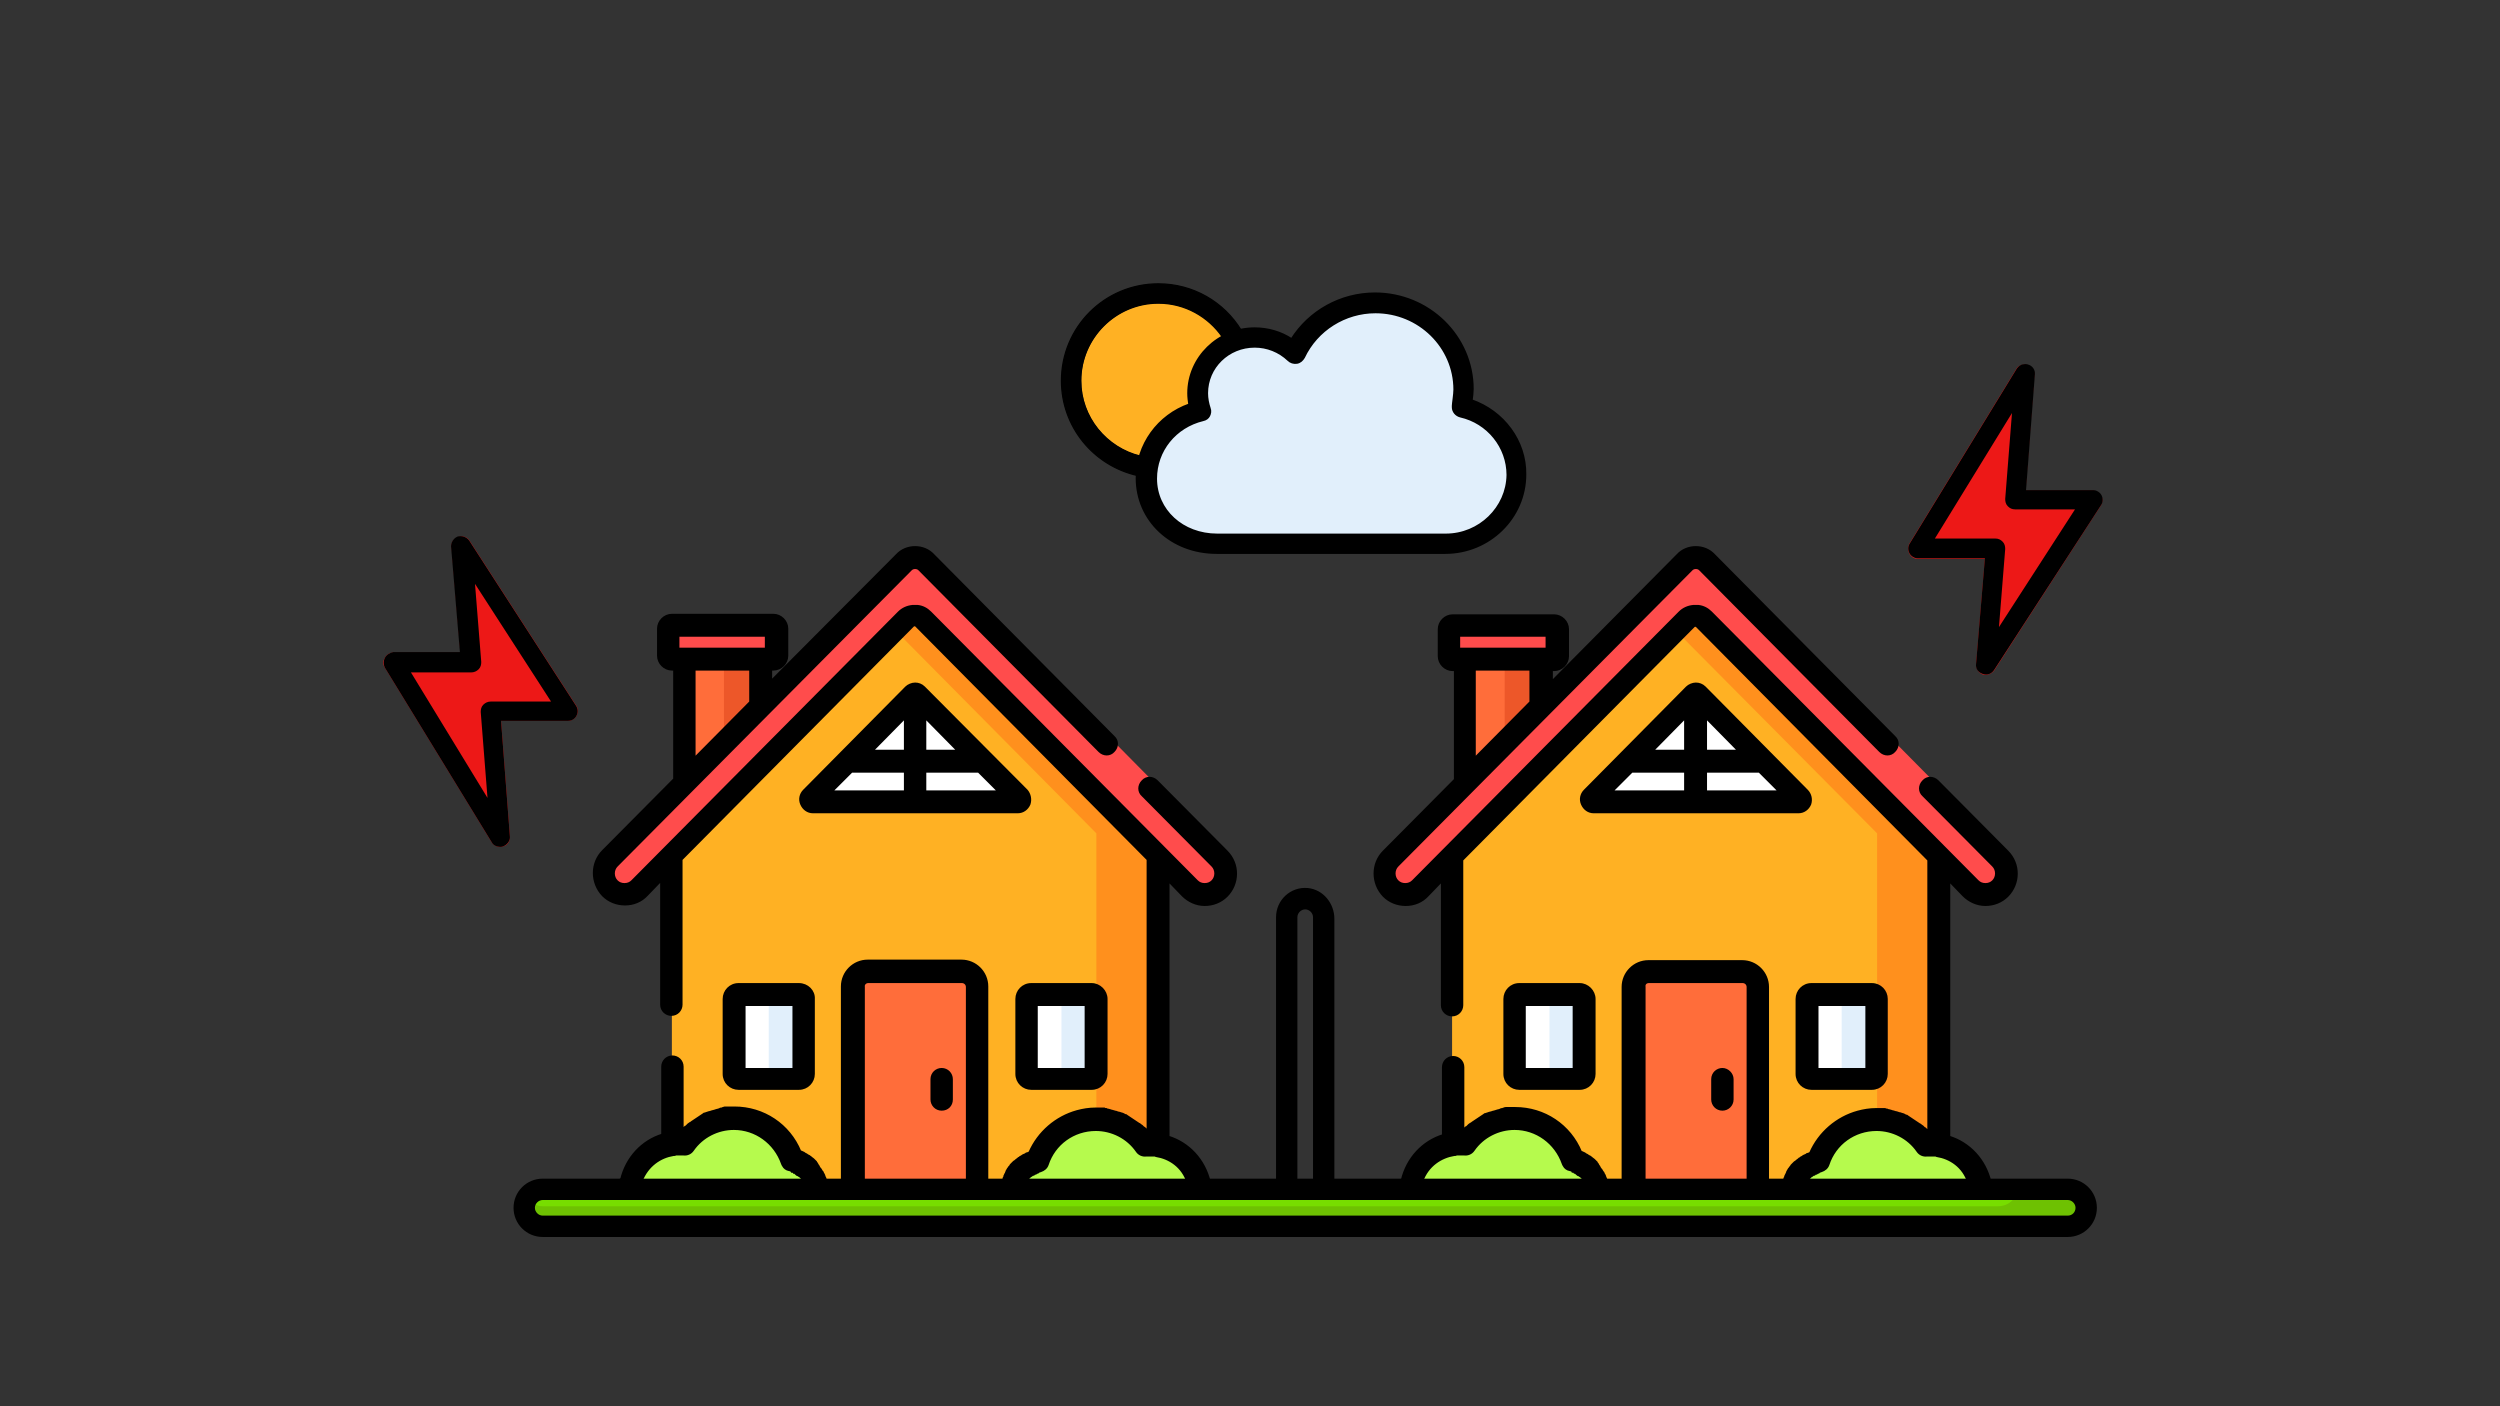 <?xml version="1.0" encoding="utf-8"?>
<!-- Generator: Adobe Illustrator 22.1.0, SVG Export Plug-In . SVG Version: 6.00 Build 0)  -->
<svg version="1.1" id="レイヤー_1" xmlns="http://www.w3.org/2000/svg" xmlns:xlink="http://www.w3.org/1999/xlink" x="0px"
	 y="0px" viewBox="0 0 480 270" style="enable-background:new 0 0 480 270;" xml:space="preserve">
<rect x="0" y="0" width="480" height="270" fill="#333333" stroke="none"/>
<style type="text/css">
	.st0{fill:#FF6D3A;}
	.st1{fill:#ED5729;}
	.st2{fill:#FF4C4C;}
	.st3{fill:#FFB123;}
	.st4{fill:#FF901D;}
	.st5{fill:#FFFFFF;}
	.st6{fill:#B6FA4D;}
	.st7{fill:#E1EFFB;}
	.st8{display:none;}
	.st9{fill:#ED1817;}
	.st10{fill:#77DD00;}
	.st11{fill:#6EC102;}
	.st12{stroke:#000000;stroke-width:0.5;stroke-miterlimit:10;}
	.st13{stroke:#000000;stroke-width:0.25;stroke-miterlimit:10;}
</style>
<g>
	<g>
		<rect x="131.3" y="121.4" class="st0" width="14.7" height="30.4"/>
		<rect x="139" y="121.4" class="st1" width="7" height="30.4"/>
		<path class="st2" d="M148.4,124.6h-19.5c-0.4,0-0.6-0.3-0.6-0.6v-5.2c0-0.4,0.3-0.6,0.6-0.6h19.5c0.4,0,0.6,0.3,0.6,0.6v5.2
			C149.1,124.3,148.8,124.6,148.4,124.6z"/>
		<polygon class="st3" points="175.7,112.9 129,160 129,228.8 222.4,228.8 222.4,160 		"/>
		<polygon class="st4" points="175.7,112.9 169.8,118.9 210.5,160 210.5,228.8 222.4,228.8 222.4,160 		"/>
		<path class="st2" d="M173.5,106l-56.5,56.9c-1.6,1.6-1.6,4.1,0,5.7l0,0c1.6,1.6,4.2,1.6,5.7,0l51.2-51.6c0.9-0.9,2.4-0.9,3.3,0
			l51.2,51.6c1.6,1.6,4.1,1.6,5.7,0l0,0c1.6-1.6,1.6-4.1,0-5.7L177.9,106C176.7,104.7,174.7,104.7,173.5,106z"/>
		<path class="st0" d="M184.7,184.6h-18c-1.6,0-2.9,1.3-2.9,2.9v41.3h23.8v-41.3C187.6,185.9,186.3,184.6,184.7,184.6z"/>
		<g>
			<path class="st5" d="M155.7,151.2l19.6-19.8c0.2-0.2,0.5-0.2,0.7,0l19.6,19.8c0.3,0.3,0.1,0.8-0.3,0.8h-39.3
				C155.7,152,155.4,151.5,155.7,151.2z"/>
			<path class="st5" d="M209.6,205.3H198c-0.5,0-0.9-0.4-0.9-0.9v-14.4c0-0.5,0.4-0.9,0.9-0.9h11.6c0.5,0,0.9,0.4,0.9,0.9v14.4
				C210.5,204.9,210.1,205.3,209.6,205.3z"/>
			<path class="st5" d="M153.4,205.3h-11.6c-0.5,0-0.9-0.4-0.9-0.9v-14.4c0-0.5,0.4-0.9,0.9-0.9h11.6c0.5,0,0.9,0.4,0.9,0.9v14.4
				C154.3,204.9,153.9,205.3,153.4,205.3z"/>
		</g>
		<g>
			<path class="st6" d="M230.6,228.8c0.4-7-4.5-11.1-9.6-11.1c-0.4,0-0.7,0-1.1,0.1c-2.1-3-5.6-4.9-9.5-4.9c-5.2,0-9.5,3.3-11.1,8
				c-2.8,0.8-5.5,3-5.2,7.9L230.6,228.8L230.6,228.8z"/>
			<path class="st6" d="M120.8,228.8c-0.4-7,4.5-11.1,9.6-11.1c0.4,0,0.7,0,1.1,0.1c2.1-3,5.6-4.9,9.5-4.9c5.2,0,9.5,3.3,11.1,8
				c2.8,0.8,5.5,3,5.2,7.9L120.8,228.8L120.8,228.8z"/>
		</g>
		<g>
			<path class="st7" d="M153.4,189h-5.8v16.2h5.8c0.5,0,0.9-0.4,0.9-0.9v-14.4C154.3,189.4,153.9,189,153.4,189z"/>
			<path class="st7" d="M209.6,189h-5.8v16.2h5.8c0.5,0,0.9-0.4,0.9-0.9v-14.4C210.5,189.4,210.1,189,209.6,189z"/>
		</g>
		<path class="st8" d="M232.5,224.9h-0.3c-1-4.2-4-7.4-7.9-8.6v-49.2l2.8,2.9c1.1,1.1,2.6,1.8,4.2,1.8c0,0,0,0,0,0
			c1.6,0,3.1-0.6,4.2-1.7c2.3-2.3,2.4-6.1,0-8.5L222.3,148c-0.8-0.8-2-0.8-2.7,0c-0.8,0.8-0.8,2,0,2.7l13.4,13.5
			c0.8,0.8,0.8,2.2,0,3c-0.4,0.4-0.9,0.6-1.5,0.6c0,0,0,0,0,0c-0.6,0-1.1-0.2-1.5-0.6l-10.5-10.6l-40.7-41c-0.7-0.7-1.5-1.1-2.4-1.2
			c-0.2,0-0.4,0-0.6,0c-0.1,0-0.3,0-0.4,0c-1,0.1-1.9,0.5-2.6,1.2l-41,41.3l-10.2,10.3c-0.4,0.4-0.9,0.6-1.5,0.6c0,0,0,0,0,0
			c-0.6,0-1.1-0.2-1.5-0.6c-0.8-0.8-0.8-2.2,0-3l56.5-56.9c0.2-0.2,0.5-0.3,0.8-0.3s0.6,0.1,0.8,0.3l34.6,34.9c0.8,0.8,2,0.8,2.7,0
			c0.8-0.8,0.8-2,0-2.7l-34.6-34.9c-0.9-1-2.2-1.5-3.5-1.5c-1.3,0-2.6,0.5-3.5,1.5L148,129v-2.4h0.5c1.4,0,2.6-1.2,2.6-2.6v-5.2
			c0-1.4-1.2-2.6-2.6-2.6h-19.5c-1.4,0-2.6,1.2-2.6,2.6v5.2c0,1.4,1.2,2.6,2.6,2.6h0.5v21.1l-13.7,13.8c-2.3,2.3-2.3,6.1,0,8.5
			c1.1,1.1,2.6,1.7,4.2,1.7c0,0,0,0,0,0c1.6,0,3.1-0.6,4.2-1.8l2.8-2.9v24c0,1.1,0.9,1.9,1.9,1.9c1.1,0,1.9-0.9,1.9-1.9v-27.9
			l44.5-44.9c0.1-0.1,0.2-0.1,0.3-0.1c0.1,0,0.2,0,0.3,0.1l34.5,34.7l10,10.1v52.3c0,0-0.1-0.1-0.1-0.1c-0.1-0.1-0.2-0.2-0.2-0.2
			c-0.1-0.1-0.2-0.2-0.3-0.3c-0.1-0.1-0.2-0.2-0.3-0.2c-0.1-0.1-0.2-0.2-0.3-0.3c-0.1-0.1-0.2-0.1-0.3-0.2c-0.1-0.1-0.2-0.2-0.3-0.2
			c-0.1-0.1-0.2-0.1-0.3-0.2c-0.1-0.1-0.2-0.1-0.3-0.2c-0.1-0.1-0.2-0.1-0.3-0.2c-0.1-0.1-0.2-0.1-0.3-0.2c-0.1-0.1-0.2-0.1-0.3-0.2
			c-0.1-0.1-0.2-0.1-0.3-0.2c-0.1-0.1-0.2-0.1-0.3-0.2c-0.1-0.1-0.2-0.1-0.3-0.2c-0.1,0-0.2-0.1-0.3-0.1c-0.1-0.1-0.2-0.1-0.4-0.2
			c-0.1,0-0.2-0.1-0.3-0.1c-0.1,0-0.2-0.1-0.4-0.1c-0.1,0-0.2-0.1-0.3-0.1c-0.1,0-0.2-0.1-0.4-0.1c-0.1,0-0.2-0.1-0.3-0.1
			c-0.1,0-0.3-0.1-0.4-0.1c-0.1,0-0.2-0.1-0.3-0.1c-0.1,0-0.3-0.1-0.4-0.1c-0.1,0-0.2,0-0.3-0.1c-0.1,0-0.3,0-0.4-0.1
			c-0.1,0-0.2,0-0.3,0c-0.2,0-0.3,0-0.5,0c-0.1,0-0.2,0-0.2,0c-0.2,0-0.5,0-0.7,0c-1.2,0-2.4,0.2-3.5,0.5c-4,1.1-7.4,4-9.1,7.9
			c-0.2,0.1-0.4,0.2-0.5,0.2c-0.1,0-0.1,0-0.2,0.1c-0.1,0.1-0.2,0.1-0.4,0.2c-0.1,0-0.1,0.1-0.2,0.1c-0.1,0.1-0.2,0.1-0.3,0.2
			c-0.1,0-0.1,0.1-0.2,0.1c-0.1,0.1-0.2,0.2-0.3,0.2c0,0-0.1,0.1-0.1,0.1c-0.1,0.1-0.3,0.2-0.4,0.3c0,0,0,0,0,0
			c-0.1,0.1-0.2,0.2-0.4,0.3c0,0-0.1,0.1-0.1,0.1c-0.1,0.1-0.2,0.2-0.3,0.3c0,0-0.1,0.1-0.1,0.1c-0.1,0.1-0.2,0.2-0.2,0.3
			c0,0-0.1,0.1-0.1,0.1c-0.1,0.1-0.2,0.2-0.2,0.3c0,0,0,0.1-0.1,0.1c-0.1,0.2-0.2,0.3-0.3,0.5c0,0,0,0.1,0,0.1
			c-0.1,0.1-0.1,0.3-0.2,0.4c0,0.1-0.1,0.1-0.1,0.2c-0.1,0.1-0.1,0.2-0.1,0.3c0,0.1,0,0.1-0.1,0.2c0,0.1-0.1,0.2-0.1,0.4
			c0,0.1,0,0.1-0.1,0.2c0,0,0,0.1,0,0.1h-3.1v-37.4c0-2.7-2.2-4.9-4.9-4.9h-18c-2.7,0-4.9,2.2-4.9,4.9v37.4h-3.1c0,0,0-0.1,0-0.1
			c0-0.1,0-0.1-0.1-0.2c0-0.1-0.1-0.2-0.1-0.3c0-0.1-0.1-0.1-0.1-0.2c0-0.1-0.1-0.2-0.1-0.3c0-0.1-0.1-0.1-0.1-0.2
			c-0.1-0.1-0.1-0.2-0.2-0.4c0,0,0-0.1-0.1-0.1c-0.1-0.2-0.2-0.3-0.3-0.5c0,0-0.1-0.1-0.1-0.1c-0.1-0.1-0.1-0.2-0.2-0.3
			c0-0.1-0.1-0.1-0.1-0.2c-0.1-0.1-0.1-0.2-0.2-0.3c0-0.1-0.1-0.1-0.1-0.2c-0.1-0.1-0.2-0.2-0.2-0.3c0,0-0.1-0.1-0.1-0.1
			c-0.1-0.1-0.2-0.2-0.3-0.3c0,0,0,0-0.1-0.1c-0.1-0.1-0.3-0.2-0.4-0.3c0,0-0.1-0.1-0.1-0.1c-0.1-0.1-0.2-0.1-0.3-0.2
			c-0.1,0-0.1-0.1-0.2-0.1c-0.1-0.1-0.2-0.1-0.3-0.2c-0.1,0-0.1-0.1-0.2-0.1c-0.1-0.1-0.2-0.1-0.3-0.2c-0.1,0-0.1-0.1-0.2-0.1
			c-0.2-0.1-0.4-0.2-0.5-0.2c-2.1-5.1-7-8.4-12.6-8.4c-0.2,0-0.5,0-0.7,0c-0.1,0-0.2,0-0.2,0c-0.2,0-0.3,0-0.5,0c-0.1,0-0.2,0-0.3,0
			c-0.1,0-0.3,0-0.4,0.1c-0.1,0-0.2,0-0.3,0.1c-0.1,0-0.3,0-0.4,0.1c-0.1,0-0.2,0.1-0.3,0.1c-0.1,0-0.3,0.1-0.4,0.1
			c-0.1,0-0.2,0.1-0.3,0.1c-0.1,0-0.2,0.1-0.4,0.1c-0.1,0-0.2,0.1-0.3,0.1c-0.1,0-0.2,0.1-0.4,0.1c-0.1,0-0.2,0.1-0.3,0.1
			c-0.1,0-0.2,0.1-0.3,0.1c-0.1,0-0.2,0.1-0.3,0.1c-0.1,0.1-0.2,0.1-0.3,0.2c-0.1,0.1-0.2,0.1-0.3,0.2c-0.1,0.1-0.2,0.1-0.3,0.2
			c-0.1,0.1-0.2,0.1-0.3,0.2c-0.1,0.1-0.2,0.1-0.3,0.2c-0.1,0.1-0.2,0.1-0.3,0.2c-0.1,0.1-0.2,0.1-0.3,0.2c-0.1,0.1-0.2,0.1-0.3,0.2
			c-0.1,0.1-0.2,0.2-0.3,0.2c-0.1,0.1-0.2,0.1-0.3,0.2c-0.1,0.1-0.2,0.2-0.3,0.3c-0.1,0.1-0.2,0.2-0.3,0.2c-0.1,0.1-0.2,0.2-0.3,0.3
			c-0.1,0.1-0.2,0.2-0.2,0.3c0,0-0.1,0.1-0.1,0.1v-12.3c0-1.1-0.9-1.9-1.9-1.9c-1.1,0-1.9,0.9-1.9,1.9v13.1
			c-3.9,1.2-6.9,4.4-7.9,8.6h-0.3 M144.1,132.9l-9.4,9.5l-1.4,1.4v-17.2h10.8V132.9z M130.2,120.1h16.9v2.6H146h-14.7h-1.1V120.1z
			 M196.8,224.9c0.1-0.1,0.1-0.2,0.2-0.3c0,0,0-0.1,0.1-0.1c0.1-0.1,0.1-0.2,0.2-0.2c0,0,0.1-0.1,0.1-0.1c0.1-0.1,0.1-0.1,0.2-0.2
			c0,0,0.1-0.1,0.1-0.1c0.1-0.1,0.2-0.2,0.3-0.2c0,0,0,0,0,0c0.1-0.1,0.2-0.2,0.4-0.2c0,0,0.1,0,0.1-0.1c0.1-0.1,0.2-0.1,0.3-0.1
			c0,0,0.1,0,0.1-0.1c0.1,0,0.2-0.1,0.3-0.1c0,0,0.1,0,0.1-0.1c0.1-0.1,0.3-0.1,0.5-0.2c0.6-0.2,1.1-0.6,1.3-1.2
			c1.3-4,5-6.7,9.3-6.7c3.1,0,6.1,1.5,7.9,4.1c0.4,0.6,1.1,0.9,1.8,0.8c0.2,0,0.3,0,0.5,0c0,0,0.1,0,0.1,0c0.1,0,0.2,0,0.3,0
			c0.1,0,0.2,0,0.3,0c0.1,0,0.1,0,0.2,0c0.2,0,0.3,0,0.5,0.1c0,0,0,0,0,0c2.5,0.4,5.1,2,6.1,5.2L196.8,224.9
			C196.8,224.9,196.8,224.9,196.8,224.9z M165.7,187.5c0-0.5,0.4-1,1-1h18c0.5,0,1,0.4,1,1v37.4h-19.9L165.7,187.5L165.7,187.5z
			 M129.3,219.8C129.3,219.8,129.3,219.8,129.3,219.8c0.2,0,0.3,0,0.5-0.1c0.1,0,0.1,0,0.2,0c0.1,0,0.2,0,0.3,0c0.1,0,0.2,0,0.3,0
			c0,0,0.1,0,0.1,0c0.2,0,0.3,0,0.5,0c0.7,0.1,1.4-0.2,1.8-0.8c1.8-2.6,4.8-4.1,7.9-4.1c4.2,0,7.9,2.7,9.3,6.7
			c0.1,0.2,0.1,0.3,0.2,0.4c0.2,0.4,0.6,0.7,1.1,0.8c0.2,0,0.3,0.1,0.5,0.2c0,0,0.1,0,0.1,0.1c0.1,0,0.2,0.1,0.3,0.1
			c0,0,0.1,0,0.1,0.1c0.1,0,0.2,0.1,0.3,0.2c0,0,0.1,0,0.1,0.1c0.1,0.1,0.2,0.2,0.4,0.2c0,0,0,0,0,0c0.1,0.1,0.2,0.2,0.3,0.2
			c0,0,0.1,0.1,0.1,0.1c0.1,0.1,0.1,0.1,0.2,0.2c0,0,0.1,0.1,0.1,0.1c0.1,0.1,0.1,0.1,0.2,0.2c0,0,0.1,0.1,0.1,0.1
			c0.1,0.1,0.2,0.2,0.2,0.3c0,0,0,0,0,0h-31.4C124.3,221.8,126.8,220.1,129.3,219.8z"/>
		<path class="st8" d="M195.2,189.9v14.4c0,1.6,1.3,2.8,2.8,2.8h11.6c1.6,0,2.8-1.3,2.8-2.8v-14.4c0-1.6-1.3-2.8-2.8-2.8H198
			C196.4,187.1,195.2,188.4,195.2,189.9z M199,191h9.5v12.4H199V191z"/>
		<path class="st8" d="M141.9,187.1c-1.6,0-2.8,1.3-2.8,2.8v14.4c0,1.6,1.3,2.8,2.8,2.8h11.6c1.6,0,2.8-1.3,2.8-2.8v-14.4
			c0-1.6-1.3-2.8-2.8-2.8H141.9z M152.4,203.3h-9.5V191h9.5V203.3z"/>
		<path class="st8" d="M190.1,142.8C190.1,142.8,190.1,142.8,190.1,142.8L177.4,130c-0.5-0.5-1.1-0.7-1.7-0.7
			c-0.6,0-1.3,0.3-1.7,0.7l-12.7,12.8c0,0,0,0,0,0l-7,7c-0.7,0.7-0.9,1.7-0.5,2.6c0.4,0.9,1.2,1.5,2.2,1.5h39.3c1,0,1.8-0.6,2.2-1.5
			c0.4-0.9,0.2-1.9-0.5-2.6L190.1,142.8z M173.8,150h-14.2l3.9-3.9h10.3V150z M173.8,142.2h-6.4l6.4-6.5V142.2z M177.7,135.8
			l6.4,6.5h-6.4V135.8z M177.7,150v-3.9h10.3l3.9,3.9H177.7z"/>
	</g>
	<g>
		<rect x="281.2" y="121.4" class="st0" width="14.7" height="30.4"/>
		<rect x="288.9" y="121.4" class="st1" width="7" height="30.4"/>
		<path class="st2" d="M298.3,124.6h-19.5c-0.4,0-0.6-0.3-0.6-0.6v-5.2c0-0.4,0.3-0.6,0.6-0.6h19.5c0.4,0,0.6,0.3,0.6,0.6v5.2
			C298.9,124.3,298.6,124.6,298.3,124.6z"/>
		<polygon class="st3" points="325.6,112.9 278.8,160 278.8,228.8 372.3,228.8 372.3,160 		"/>
		<polygon class="st4" points="325.6,112.9 319.6,118.9 360.4,160 360.4,228.8 372.3,228.8 372.3,160 		"/>
		<path class="st2" d="M323.4,106l-56.5,56.9c-1.6,1.6-1.6,4.1,0,5.7l0,0c1.6,1.6,4.2,1.6,5.7,0l51.2-51.6c0.9-0.9,2.4-0.9,3.3,0
			l51.2,51.6c1.6,1.6,4.1,1.6,5.7,0l0,0c1.6-1.6,1.6-4.1,0-5.7L327.7,106C326.5,104.7,324.6,104.7,323.4,106z"/>
		<path class="st0" d="M334.5,184.6h-18c-1.6,0-2.9,1.3-2.9,2.9v41.3h23.8v-41.3C337.5,185.9,336.2,184.6,334.5,184.6z"/>
		<g>
			<path class="st5" d="M305.6,151.2l19.6-19.8c0.2-0.2,0.5-0.2,0.7,0l19.6,19.8c0.3,0.3,0.1,0.8-0.3,0.8h-39.3
				C305.5,152,305.3,151.5,305.6,151.2z"/>
			<path class="st5" d="M359.4,205.3h-11.6c-0.5,0-0.9-0.4-0.9-0.9v-14.4c0-0.5,0.4-0.9,0.9-0.9h11.6c0.5,0,0.9,0.4,0.9,0.9v14.4
				C360.3,204.9,359.9,205.3,359.4,205.3z"/>
			<path class="st5" d="M303.3,205.3h-11.6c-0.5,0-0.9-0.4-0.9-0.9v-14.4c0-0.5,0.4-0.9,0.9-0.9h11.6c0.5,0,0.9,0.4,0.9,0.9v14.4
				C304.2,204.9,303.8,205.3,303.3,205.3z"/>
		</g>
		<g>
			<path class="st6" d="M380.5,228.8c0.4-7-4.5-11.1-9.6-11.1c-0.4,0-0.7,0-1.1,0.1c-2.1-3-5.6-4.9-9.5-4.9c-5.2,0-9.5,3.3-11.1,8
				c-2.8,0.8-5.5,3-5.2,7.9L380.5,228.8L380.5,228.8z"/>
			<path class="st6" d="M270.6,228.8c-0.4-7,4.5-11.1,9.6-11.1c0.4,0,0.7,0,1.1,0.1c2.1-3,5.6-4.9,9.5-4.9c5.2,0,9.5,3.3,11.1,8
				c2.8,0.8,5.5,3,5.2,7.9L270.6,228.8L270.6,228.8z"/>
		</g>
		<g>
			<path class="st7" d="M303.3,189h-5.8v16.2h5.8c0.5,0,0.9-0.4,0.9-0.9v-14.4C304.2,189.4,303.8,189,303.3,189z"/>
			<path class="st7" d="M359.4,189h-5.8v16.2h5.8c0.5,0,0.9-0.4,0.9-0.9v-14.4C360.3,189.4,359.9,189,359.4,189z"/>
		</g>
		<path class="st8" d="M382.4,224.9h-0.3c-1-4.2-4-7.4-7.9-8.6v-49.2l2.8,2.9c1.1,1.1,2.6,1.8,4.2,1.8c0,0,0,0,0,0
			c1.6,0,3.1-0.6,4.2-1.7c2.3-2.3,2.4-6.1,0-8.5L372.2,148c-0.8-0.8-2-0.8-2.7,0c-0.8,0.8-0.8,2,0,2.7l13.4,13.5
			c0.8,0.8,0.8,2.2,0,3c-0.4,0.4-0.9,0.6-1.5,0.6c0,0,0,0,0,0c-0.6,0-1.1-0.2-1.5-0.6l-10.5-10.6l-40.7-41c-0.7-0.7-1.5-1.1-2.4-1.2
			c-0.2,0-0.4,0-0.6,0c-0.1,0-0.3,0-0.4,0c-1,0.1-1.9,0.5-2.6,1.2l-41,41.3l-10.2,10.3c-0.4,0.4-0.9,0.6-1.5,0.6c0,0,0,0,0,0
			c-0.6,0-1.1-0.2-1.5-0.6c-0.8-0.8-0.8-2.2,0-3l56.5-56.9c0.2-0.2,0.5-0.3,0.8-0.3c0.3,0,0.6,0.1,0.8,0.3l34.6,34.9
			c0.8,0.8,2,0.8,2.7,0c0.8-0.8,0.8-2,0-2.7l-34.6-34.9c-0.9-1-2.2-1.5-3.5-1.5s-2.6,0.5-3.5,1.5L297.8,129v-2.4h0.5
			c1.4,0,2.6-1.2,2.6-2.6v-5.2c0-1.4-1.2-2.6-2.6-2.6h-19.5c-1.4,0-2.6,1.2-2.6,2.6v5.2c0,1.4,1.2,2.6,2.6,2.6h0.5v21.1l-13.7,13.8
			c-2.3,2.3-2.3,6.1,0,8.5c1.1,1.1,2.6,1.7,4.2,1.7c0,0,0,0,0,0c1.6,0,3.1-0.6,4.2-1.8l2.8-2.9v24c0,1.1,0.9,1.9,1.9,1.9
			s1.9-0.9,1.9-1.9v-27.9l44.5-44.9c0.1-0.1,0.2-0.1,0.3-0.1c0.1,0,0.2,0,0.3,0.1l34.5,34.7l10,10.1v52.3c0,0-0.1-0.1-0.1-0.1
			c-0.1-0.1-0.2-0.2-0.2-0.2c-0.1-0.1-0.2-0.2-0.3-0.3c-0.1-0.1-0.2-0.2-0.3-0.2c-0.1-0.1-0.2-0.2-0.3-0.3c-0.1-0.1-0.2-0.1-0.3-0.2
			c-0.1-0.1-0.2-0.2-0.3-0.2c-0.1-0.1-0.2-0.1-0.3-0.2c-0.1-0.1-0.2-0.1-0.3-0.2c-0.1-0.1-0.2-0.1-0.3-0.2c-0.1-0.1-0.2-0.1-0.3-0.2
			c-0.1-0.1-0.2-0.1-0.3-0.2c-0.1-0.1-0.2-0.1-0.3-0.2c-0.1-0.1-0.2-0.1-0.3-0.2c-0.1-0.1-0.2-0.1-0.3-0.2c-0.1,0-0.2-0.1-0.3-0.1
			c-0.1-0.1-0.2-0.1-0.4-0.2c-0.1,0-0.2-0.1-0.3-0.1c-0.1,0-0.2-0.1-0.4-0.1c-0.1,0-0.2-0.1-0.3-0.1c-0.1,0-0.2-0.1-0.4-0.1
			c-0.1,0-0.2-0.1-0.3-0.1c-0.1,0-0.3-0.1-0.4-0.1c-0.1,0-0.2-0.1-0.3-0.1c-0.1,0-0.3-0.1-0.4-0.1c-0.1,0-0.2,0-0.3-0.1
			c-0.1,0-0.3,0-0.4-0.1c-0.1,0-0.2,0-0.3,0c-0.2,0-0.3,0-0.5,0c-0.1,0-0.2,0-0.2,0c-0.2,0-0.5,0-0.7,0c-1.2,0-2.4,0.2-3.5,0.5
			c-4,1.1-7.4,4-9.1,7.9c-0.2,0.1-0.4,0.2-0.5,0.2c-0.1,0-0.1,0-0.2,0.1c-0.1,0.1-0.2,0.1-0.4,0.2c-0.1,0-0.1,0.1-0.2,0.1
			c-0.1,0.1-0.2,0.1-0.3,0.2c-0.1,0-0.1,0.1-0.2,0.1c-0.1,0.1-0.2,0.2-0.3,0.2c0,0-0.1,0.1-0.1,0.1c-0.1,0.1-0.3,0.2-0.4,0.3
			c0,0,0,0,0,0c-0.1,0.1-0.2,0.2-0.4,0.3c0,0-0.1,0.1-0.1,0.1c-0.1,0.1-0.2,0.2-0.3,0.3c0,0-0.1,0.1-0.1,0.1
			c-0.1,0.1-0.2,0.2-0.2,0.3c0,0-0.1,0.1-0.1,0.1c-0.1,0.1-0.2,0.2-0.2,0.3c0,0,0,0.1-0.1,0.1c-0.1,0.2-0.2,0.3-0.3,0.5
			c0,0,0,0.1,0,0.1c-0.1,0.1-0.1,0.3-0.2,0.4c0,0.1-0.1,0.1-0.1,0.2c-0.1,0.1-0.1,0.2-0.1,0.3c0,0.1,0,0.1-0.1,0.2
			c0,0.1-0.1,0.2-0.1,0.4c0,0.1,0,0.1-0.1,0.2c0,0,0,0.1,0,0.1h-3.1v-37.4c0-2.7-2.2-4.9-4.9-4.9h-18c-2.7,0-4.9,2.2-4.9,4.9v37.4
			h-3.1c0,0,0-0.1,0-0.1c0-0.1,0-0.1-0.1-0.2c0-0.1-0.1-0.2-0.1-0.3c0-0.1-0.1-0.1-0.1-0.2c0-0.1-0.1-0.2-0.1-0.3
			c0-0.1-0.1-0.1-0.1-0.2c-0.1-0.1-0.1-0.2-0.2-0.4c0,0,0-0.1-0.1-0.1c-0.1-0.2-0.2-0.3-0.3-0.5c0,0-0.1-0.1-0.1-0.1
			c-0.1-0.1-0.1-0.2-0.2-0.3c0-0.1-0.1-0.1-0.1-0.2c-0.1-0.1-0.1-0.2-0.2-0.3c0-0.1-0.1-0.1-0.1-0.2c-0.1-0.1-0.2-0.2-0.2-0.3
			c0,0-0.1-0.1-0.1-0.1c-0.1-0.1-0.2-0.2-0.3-0.3c0,0,0,0-0.1-0.1c-0.1-0.1-0.3-0.2-0.4-0.3c0,0-0.1-0.1-0.1-0.1
			c-0.1-0.1-0.2-0.1-0.3-0.2c-0.1,0-0.1-0.1-0.2-0.1c-0.1-0.1-0.2-0.1-0.3-0.2c-0.1,0-0.1-0.1-0.2-0.1c-0.1-0.1-0.2-0.1-0.3-0.2
			c-0.1,0-0.1-0.1-0.2-0.1c-0.2-0.1-0.4-0.2-0.5-0.2c-2.1-5.1-7-8.4-12.6-8.4c-0.2,0-0.5,0-0.7,0c-0.1,0-0.2,0-0.2,0
			c-0.2,0-0.3,0-0.5,0c-0.1,0-0.2,0-0.3,0c-0.1,0-0.3,0-0.4,0.1c-0.1,0-0.2,0-0.3,0.1c-0.1,0-0.3,0-0.4,0.1c-0.1,0-0.2,0.1-0.3,0.1
			c-0.1,0-0.3,0.1-0.4,0.1c-0.1,0-0.2,0.1-0.3,0.1c-0.1,0-0.2,0.1-0.4,0.1c-0.1,0-0.2,0.1-0.3,0.1c-0.1,0-0.2,0.1-0.4,0.1
			c-0.1,0-0.2,0.1-0.3,0.1c-0.1,0-0.2,0.1-0.3,0.1c-0.1,0-0.2,0.1-0.3,0.1c-0.1,0.1-0.2,0.1-0.3,0.2c-0.1,0.1-0.2,0.1-0.3,0.2
			c-0.1,0.1-0.2,0.1-0.3,0.2c-0.1,0.1-0.2,0.1-0.3,0.2c-0.1,0.1-0.2,0.1-0.3,0.2c-0.1,0.1-0.2,0.1-0.3,0.2c-0.1,0.1-0.2,0.1-0.3,0.2
			c-0.1,0.1-0.2,0.1-0.3,0.2c-0.1,0.1-0.2,0.2-0.3,0.2c-0.1,0.1-0.2,0.1-0.3,0.2c-0.1,0.1-0.2,0.2-0.3,0.3c-0.1,0.1-0.2,0.2-0.3,0.2
			c-0.1,0.1-0.2,0.2-0.3,0.3c-0.1,0.1-0.2,0.2-0.2,0.3c0,0-0.1,0.1-0.1,0.1v-12.3c0-1.1-0.9-1.9-1.9-1.9s-1.9,0.9-1.9,1.9v13.1
			c-3.9,1.2-6.9,4.4-7.9,8.6h-0.3 M293.9,132.9l-9.4,9.5l-1.4,1.4v-17.2h10.8V132.9z M280.1,120.1H297v2.6h-1.1h-14.7h-1.1V120.1z
			 M346.7,224.9c0.1-0.1,0.1-0.2,0.2-0.3c0,0,0-0.1,0.1-0.1c0.1-0.1,0.1-0.2,0.2-0.2c0,0,0.1-0.1,0.1-0.1c0.1-0.1,0.1-0.1,0.2-0.2
			c0,0,0.1-0.1,0.1-0.1c0.1-0.1,0.2-0.2,0.3-0.2c0,0,0,0,0,0c0.1-0.1,0.2-0.2,0.4-0.2c0,0,0.1,0,0.1-0.1c0.1-0.1,0.2-0.1,0.3-0.1
			c0,0,0.1,0,0.1-0.1c0.1,0,0.2-0.1,0.3-0.1c0,0,0.1,0,0.1-0.1c0.1-0.1,0.3-0.1,0.5-0.2c0.6-0.2,1.1-0.6,1.3-1.2
			c1.3-4,5-6.7,9.3-6.7c3.1,0,6.1,1.5,7.9,4.1c0.4,0.6,1.1,0.9,1.8,0.8c0.2,0,0.3,0,0.5,0c0,0,0.1,0,0.1,0c0.1,0,0.2,0,0.3,0
			c0.1,0,0.2,0,0.3,0c0.1,0,0.1,0,0.2,0c0.2,0,0.3,0,0.5,0.1c0,0,0,0,0,0c2.5,0.4,5.1,2,6.1,5.2L346.7,224.9
			C346.7,224.9,346.7,224.9,346.7,224.9z M315.6,187.5c0-0.5,0.4-1,1-1h18c0.5,0,1,0.4,1,1v37.4h-19.9L315.6,187.5L315.6,187.5z
			 M279.2,219.8C279.2,219.8,279.2,219.8,279.2,219.8c0.2,0,0.3,0,0.5-0.1c0.1,0,0.1,0,0.2,0c0.1,0,0.2,0,0.3,0c0.1,0,0.2,0,0.3,0
			c0,0,0.1,0,0.1,0c0.2,0,0.3,0,0.5,0c0.7,0.1,1.4-0.2,1.8-0.8c1.8-2.6,4.8-4.1,7.9-4.1c4.2,0,7.9,2.7,9.3,6.7
			c0.1,0.2,0.1,0.3,0.2,0.4c0.2,0.4,0.6,0.7,1.1,0.8c0.2,0,0.3,0.1,0.5,0.2c0,0,0.1,0,0.1,0.1c0.1,0,0.2,0.1,0.3,0.1
			c0,0,0.1,0,0.1,0.1c0.1,0,0.2,0.1,0.3,0.2c0,0,0.1,0,0.1,0.1c0.1,0.1,0.2,0.2,0.4,0.2c0,0,0,0,0,0c0.1,0.1,0.2,0.2,0.3,0.2
			c0,0,0.1,0.1,0.1,0.1c0.1,0.1,0.1,0.1,0.2,0.2c0,0,0.1,0.1,0.1,0.1c0.1,0.1,0.1,0.1,0.2,0.2c0,0,0.1,0.1,0.1,0.1
			c0.1,0.1,0.2,0.2,0.2,0.3c0,0,0,0,0,0h-31.4C274.1,221.8,276.7,220.1,279.2,219.8z"/>
		<path class="st8" d="M345,189.9v14.4c0,1.6,1.3,2.8,2.8,2.8h11.6c1.6,0,2.8-1.3,2.8-2.8v-14.4c0-1.6-1.3-2.8-2.8-2.8h-11.6
			C346.3,187.1,345,188.4,345,189.9z M348.9,191h9.5v12.4h-9.5V191z"/>
		<path class="st8" d="M291.7,187.1c-1.6,0-2.8,1.3-2.8,2.8v14.4c0,1.6,1.3,2.8,2.8,2.8h11.6c1.6,0,2.8-1.3,2.8-2.8v-14.4
			c0-1.6-1.3-2.8-2.8-2.8H291.7z M302.2,203.3h-9.5V191h9.5V203.3z"/>
		<path class="st8" d="M340,142.8C340,142.8,340,142.8,340,142.8L327.3,130c-0.5-0.5-1.1-0.7-1.7-0.7s-1.3,0.3-1.7,0.7l-12.7,12.8
			c0,0,0,0,0,0l-7,7c-0.7,0.7-0.9,1.7-0.5,2.6c0.4,0.9,1.2,1.5,2.2,1.5h39.3c1,0,1.8-0.6,2.2-1.5c0.4-0.9,0.2-1.9-0.5-2.6L340,142.8
			z M323.6,150h-14.2l3.9-3.9h10.3V150z M323.6,142.2h-6.4l6.4-6.5V142.2z M327.5,135.8l6.4,6.5h-6.4V135.8z M327.5,150v-3.9h10.3
			l3.9,3.9H327.5z"/>
	</g>
	<g>
		<path class="st3" d="M222.5,58.2c-8.2,0-14.9,6.7-14.9,14.9c0,7,4.9,12.9,11.5,14.5c1.4-4.5,4.8-8.2,9.4-9.8
			c-0.1-0.7-0.2-1.5-0.2-2.2c0-4.7,2.6-8.7,6.5-10.9C232.1,60.7,227.6,58.2,222.5,58.2z"/>
		<path class="st7" d="M280.3,79.9c-0.8-0.1-1.4-0.9-1.4-1.7c0-0.1,0-0.2,0-0.3c0.1-0.4,0.3-2.3,0.3-3.1c0-8.2-6.8-14.9-15.2-14.9
			c-5.9,0-11.4,3.4-13.8,8.7c-0.2,0.5-0.7,0.9-1.3,1c-0.6,0.1-1.1-0.1-1.6-0.5c-1.7-1.7-4-2.6-6.4-2.6c-5.1,0-9.2,4-9.2,9
			c0,1,0.2,1.9,0.5,2.9c0.2,0.5,0.1,1-0.1,1.4c-0.2,0.4-0.6,0.7-1.1,0.8c-5.3,1.2-9.1,5.9-9.1,11.3c0,6.2,5.1,10.8,11.8,10.8h43.9
			c6.5,0,11.8-5.2,11.8-11.6C289.4,85.8,285.6,81.1,280.3,79.9z"/>
	</g>
	<path class="st9" d="M110.7,137.4c-0.3,0.6-1,1-1.6,1H96.2l1.7,22.2c0.1,0.9-0.5,1.7-1.3,1.9c-0.2,0.1-0.4,0.1-0.6,0.1
		c-0.6,0-1.2-0.3-1.6-0.9l-20.5-33.5c-0.4-0.6-0.4-1.3,0-1.9c0.3-0.6,1-1,1.6-1h12.9L86.7,105c-0.1-0.9,0.4-1.6,1.3-1.9
		c0.8-0.3,1.7,0,2.2,0.8l20.5,31.7C111,136.1,111,136.8,110.7,137.4z"/>
	<path class="st9" d="M403.4,97l-20.5,31.7c-0.5,0.7-1.4,1-2.2,0.8c-0.8-0.3-1.3-1.1-1.3-1.9l1.7-20.3h-12.9c-0.7,0-1.3-0.4-1.6-1
		c-0.3-0.6-0.3-1.3,0-1.9l20.5-33.5c0.3-0.6,1-0.9,1.6-0.9c0.2,0,0.4,0,0.6,0.1c0.8,0.3,1.4,1.1,1.3,1.9l-1.7,22.2h12.9
		c0.7,0,1.3,0.4,1.6,1C403.8,95.7,403.7,96.4,403.4,97z"/>
	<g>
		<path class="st10" d="M397,228H104.2c-2.1,0-3.7,1.7-3.7,3.7l0,0c0,2.1,1.7,3.7,3.7,3.7H397c2.1,0,3.7-1.7,3.7-3.7l0,0
			C400.7,229.6,399,228,397,228z"/>
		<path class="st11" d="M400,233.9c0,0,0.1-0.1,0.1-0.1c0,0,0.1-0.1,0.1-0.1c0-0.1,0.1-0.1,0.1-0.2s0.1-0.1,0.1-0.2
			c0-0.1,0.1-0.1,0.1-0.2c0-0.1,0-0.1,0.1-0.2c0-0.1,0-0.1,0.1-0.2c0-0.1,0-0.1,0-0.2c0-0.1,0-0.1,0-0.2c0-0.1,0-0.1,0-0.2
			c0-0.1,0-0.1,0-0.2l0,0l0,0c0-0.1,0-0.2,0-0.4c0-0.1,0-0.2,0-0.3v-0.1c0,0,0,0,0-0.1c0,0,0-0.1,0-0.1c0-0.1,0-0.2-0.1-0.3
			c0,0,0-0.1,0-0.1c0-0.1-0.1-0.2-0.1-0.3c0,0,0,0,0-0.1c0-0.1-0.1-0.2-0.2-0.4c0,0,0,0,0,0c0,0,0,0,0,0c-0.6-1.2-1.9-2-3.3-2h-9.5
			l0,0c0,2.2-1.7,3.9-3.9,3.9H104.2c-1.4,0-2.6-0.8-3.3-2c-0.3,0.6-0.5,1.3-0.4,2.1c0.2,2,1.9,3.4,3.8,3.4h283.2h9.5
			c0.1,0,0.2,0,0.4,0c0,0,0.1,0,0.1,0c0.1,0,0.2,0,0.2,0c0,0,0.1,0,0.1,0c0.1,0,0.1,0,0.2-0.1c0,0,0.1,0,0.1,0c0.1,0,0.1,0,0.2-0.1
			c0,0,0.1,0,0.1-0.1c0.1,0,0.1-0.1,0.2-0.1c0,0,0.1-0.1,0.1-0.1c0.1,0,0.1-0.1,0.2-0.1c0,0,0.1-0.1,0.1-0.1c0,0,0.1-0.1,0.1-0.1
			c0,0,0.1-0.1,0.1-0.1c0,0,0.1-0.1,0.1-0.1c0,0,0.1-0.1,0.1-0.1c0,0,0.1-0.1,0.1-0.1c0,0,0.1-0.1,0.1-0.1
			C399.9,234,400,233.9,400,233.9z"/>
	</g>
	<g>
		<g>
			<g>
				<g>
					<path class="st12" d="M232.5,226.9h-0.3c-1-4.2-4-7.4-7.9-8.6V169l2.8,2.9c1.1,1.1,2.6,1.8,4.2,1.8c0,0,0,0,0,0
						c1.6,0,3.1-0.6,4.2-1.7c2.3-2.3,2.4-6.1,0-8.5l-13.4-13.5c-0.8-0.8-2-0.8-2.7,0c-0.8,0.8-0.8,2,0,2.7l13.4,13.5
						c0.8,0.8,0.8,2.2,0,3c-0.4,0.4-0.9,0.6-1.5,0.6c0,0,0,0,0,0c-0.6,0-1.1-0.2-1.5-0.6l-51.2-51.6c-0.7-0.7-1.5-1.1-2.4-1.2
						c-0.2,0-0.4,0-0.6,0c-0.1,0-0.3,0-0.4,0c-1,0.1-1.9,0.5-2.6,1.2l-51.2,51.6c-0.4,0.4-0.9,0.6-1.5,0.6c0,0,0,0,0,0
						c-0.6,0-1.1-0.2-1.5-0.6c-0.8-0.8-0.8-2.2,0-3l56.5-56.9c0.2-0.2,0.5-0.3,0.8-0.3s0.6,0.1,0.8,0.3l34.6,34.9
						c0.8,0.8,2,0.8,2.7,0c0.8-0.8,0.8-2,0-2.7l-34.6-34.9c-0.9-1-2.2-1.5-3.5-1.5c-1.3,0-2.6,0.5-3.5,1.5L148,130.9v-2.4h0.5
						c1.4,0,2.6-1.2,2.6-2.6v-5.2c0-1.4-1.2-2.6-2.6-2.6h-19.5c-1.4,0-2.6,1.2-2.6,2.6v5.2c0,1.4,1.2,2.6,2.6,2.6h0.5v21.1
						l-13.7,13.8c-2.3,2.3-2.3,6.1,0,8.5c1.1,1.1,2.6,1.7,4.2,1.7c0,0,0,0,0,0c1.6,0,3.1-0.6,4.2-1.8l2.8-2.9v24
						c0,1.1,0.9,1.9,1.9,1.9c1.1,0,1.9-0.9,1.9-1.9v-27.9l44.5-44.9c0.1-0.1,0.2-0.1,0.3-0.1c0.1,0,0.2,0,0.3,0.1l44.5,44.9v52.3
						c0,0-0.1-0.1-0.1-0.1c-0.1-0.1-0.2-0.2-0.2-0.2c-0.1-0.1-0.2-0.2-0.3-0.3c-0.1-0.1-0.2-0.2-0.3-0.2c-0.1-0.1-0.2-0.2-0.3-0.3
						c-0.1-0.1-0.2-0.1-0.3-0.2c-0.1-0.1-0.2-0.2-0.3-0.2c-0.1-0.1-0.2-0.1-0.3-0.2c-0.1-0.1-0.2-0.1-0.3-0.2
						c-0.1-0.1-0.2-0.1-0.3-0.2c-0.1-0.1-0.2-0.1-0.3-0.2c-0.1-0.1-0.2-0.1-0.3-0.2c-0.1-0.1-0.2-0.1-0.3-0.2
						c-0.1-0.1-0.2-0.1-0.3-0.2c-0.1-0.1-0.2-0.1-0.3-0.2c-0.1,0-0.2-0.1-0.3-0.1c-0.1-0.1-0.2-0.1-0.4-0.2c-0.1,0-0.2-0.1-0.3-0.1
						c-0.1,0-0.2-0.1-0.4-0.1c-0.1,0-0.2-0.1-0.3-0.1c-0.1,0-0.2-0.1-0.4-0.1c-0.1,0-0.2-0.1-0.3-0.1c-0.1,0-0.3-0.1-0.4-0.1
						c-0.1,0-0.2-0.1-0.3-0.1c-0.1,0-0.3-0.1-0.4-0.1c-0.1,0-0.2,0-0.3-0.1c-0.1,0-0.3,0-0.4-0.1c-0.1,0-0.2,0-0.3,0
						c-0.2,0-0.3,0-0.5,0c-0.1,0-0.2,0-0.2,0c-0.2,0-0.5,0-0.7,0c-1.2,0-2.4,0.2-3.5,0.5c-4,1.1-7.4,4-9.1,7.9
						c-0.2,0.1-0.4,0.2-0.5,0.2c-0.1,0-0.1,0-0.2,0.1c-0.1,0.1-0.2,0.1-0.4,0.2c-0.1,0-0.1,0.1-0.2,0.1c-0.1,0.1-0.2,0.1-0.3,0.2
						c-0.1,0-0.1,0.1-0.2,0.1c-0.1,0.1-0.2,0.2-0.3,0.2c0,0-0.1,0.1-0.1,0.1c-0.1,0.1-0.3,0.2-0.4,0.3c0,0,0,0,0,0
						c-0.1,0.1-0.2,0.2-0.4,0.3c0,0-0.1,0.1-0.1,0.1c-0.1,0.1-0.2,0.2-0.3,0.3c0,0-0.1,0.1-0.1,0.1c-0.1,0.1-0.2,0.2-0.2,0.3
						c0,0-0.1,0.1-0.1,0.1c-0.1,0.1-0.2,0.2-0.2,0.3c0,0,0,0.1-0.1,0.1c-0.1,0.2-0.2,0.3-0.3,0.5c0,0,0,0.1,0,0.1
						c-0.1,0.1-0.1,0.3-0.2,0.4c0,0.1-0.1,0.1-0.1,0.2c-0.1,0.1-0.1,0.2-0.1,0.3c0,0.1,0,0.1-0.1,0.2c0,0.1-0.1,0.2-0.1,0.4
						c0,0.1,0,0.1-0.1,0.2c0,0,0,0.1,0,0.1h-3.1v-37.4c0-2.7-2.2-4.9-4.9-4.9h-18c-2.7,0-4.9,2.2-4.9,4.9v37.4h-3.1c0,0,0-0.1,0-0.1
						c0-0.1,0-0.1-0.1-0.2c0-0.1-0.1-0.2-0.1-0.3c0-0.1-0.1-0.1-0.1-0.2c0-0.1-0.1-0.2-0.1-0.3c0-0.1-0.1-0.1-0.1-0.2
						c-0.1-0.1-0.1-0.2-0.2-0.4c0,0,0-0.1-0.1-0.1c-0.1-0.2-0.2-0.3-0.3-0.5c0,0-0.1-0.1-0.1-0.1c-0.1-0.1-0.1-0.2-0.2-0.3
						c0-0.1-0.1-0.1-0.1-0.2c-0.1-0.1-0.1-0.2-0.2-0.3c0-0.1-0.1-0.1-0.1-0.2c-0.1-0.1-0.2-0.2-0.2-0.3c0,0-0.1-0.1-0.1-0.1
						c-0.1-0.1-0.2-0.2-0.3-0.3c0,0,0,0-0.1-0.1c-0.1-0.1-0.3-0.2-0.4-0.3c0,0-0.1-0.1-0.1-0.1c-0.1-0.1-0.2-0.1-0.3-0.2
						c-0.1,0-0.1-0.1-0.2-0.1c-0.1-0.1-0.2-0.1-0.3-0.2c-0.1,0-0.1-0.1-0.2-0.1c-0.1-0.1-0.2-0.1-0.3-0.2c-0.1,0-0.1-0.1-0.2-0.1
						c-0.2-0.1-0.4-0.2-0.5-0.2c-2.1-5.1-7-8.4-12.6-8.4c-0.2,0-0.5,0-0.7,0c-0.1,0-0.2,0-0.2,0c-0.2,0-0.3,0-0.5,0
						c-0.1,0-0.2,0-0.3,0c-0.1,0-0.3,0-0.4,0.1c-0.1,0-0.2,0-0.3,0.1c-0.1,0-0.3,0-0.4,0.1c-0.1,0-0.2,0.1-0.3,0.1
						c-0.1,0-0.3,0.1-0.4,0.1c-0.1,0-0.2,0.1-0.3,0.1c-0.1,0-0.2,0.1-0.4,0.1c-0.1,0-0.2,0.1-0.3,0.1c-0.1,0-0.2,0.1-0.4,0.1
						c-0.1,0-0.2,0.1-0.3,0.1c-0.1,0-0.2,0.1-0.3,0.1c-0.1,0-0.2,0.1-0.3,0.1c-0.1,0.1-0.2,0.1-0.3,0.2c-0.1,0.1-0.2,0.1-0.3,0.2
						c-0.1,0.1-0.2,0.1-0.3,0.2c-0.1,0.1-0.2,0.1-0.3,0.2c-0.1,0.1-0.2,0.1-0.3,0.2c-0.1,0.1-0.2,0.1-0.3,0.2
						c-0.1,0.1-0.2,0.1-0.3,0.2c-0.1,0.1-0.2,0.1-0.3,0.2c-0.1,0.1-0.2,0.2-0.3,0.2c-0.1,0.1-0.2,0.1-0.3,0.2
						c-0.1,0.1-0.2,0.2-0.3,0.3c-0.1,0.1-0.2,0.2-0.3,0.2c-0.1,0.1-0.2,0.2-0.3,0.3c-0.1,0.1-0.2,0.2-0.2,0.3c0,0-0.1,0.1-0.1,0.1
						v-12.3c0-1.1-0.9-1.9-1.9-1.9c-1.1,0-1.9,0.9-1.9,1.9v13.1c-3.9,1.2-6.9,4.4-7.9,8.6h-0.3 M144.1,134.8l-10.8,10.9v-17.2h10.8
						V134.8z M130.2,122h16.9v2.6h-16.9V122z M196.8,226.9c0.1-0.1,0.1-0.2,0.2-0.3c0,0,0-0.1,0.1-0.1c0.1-0.1,0.1-0.2,0.2-0.2
						c0,0,0.1-0.1,0.1-0.1c0.1-0.1,0.1-0.1,0.2-0.2c0,0,0.1-0.1,0.1-0.1c0.1-0.1,0.2-0.2,0.3-0.2c0,0,0,0,0,0
						c0.1-0.1,0.2-0.2,0.4-0.2c0,0,0.1,0,0.1-0.1c0.1-0.1,0.2-0.1,0.3-0.1c0,0,0.1,0,0.1-0.1c0.1,0,0.2-0.1,0.3-0.1
						c0,0,0.1,0,0.1-0.1c0.1-0.1,0.3-0.1,0.5-0.2c0.6-0.2,1.1-0.6,1.3-1.2c1.3-4,5-6.7,9.3-6.7c3.1,0,6.1,1.5,7.9,4.1
						c0.4,0.6,1.1,0.9,1.8,0.8c0.2,0,0.3,0,0.5,0c0,0,0.1,0,0.1,0c0.1,0,0.2,0,0.3,0c0.1,0,0.2,0,0.3,0c0.1,0,0.1,0,0.2,0
						c0.2,0,0.3,0,0.5,0.1c0,0,0,0,0,0c2.5,0.4,5.1,2,6.1,5.2L196.8,226.9C196.8,226.9,196.8,226.9,196.8,226.9z M166.7,188.5h18
						c0.5,0,1,0.4,1,1v37.4h-19.9v-37.4h0C165.7,188.9,166.2,188.5,166.7,188.5z M129.3,221.7C129.3,221.7,129.3,221.7,129.3,221.7
						c0.2,0,0.3,0,0.5-0.1c0.1,0,0.1,0,0.2,0c0.1,0,0.2,0,0.3,0c0.1,0,0.2,0,0.3,0c0,0,0.1,0,0.1,0c0.2,0,0.3,0,0.5,0
						c0.7,0.1,1.4-0.2,1.8-0.8c1.8-2.6,4.8-4.1,7.9-4.1c4.2,0,7.9,2.7,9.3,6.7c0.1,0.2,0.1,0.3,0.2,0.4c0.2,0.4,0.6,0.7,1.1,0.8
						c0.2,0,0.3,0.1,0.5,0.2c0,0,0.1,0,0.1,0.1c0.1,0,0.2,0.1,0.3,0.1c0,0,0.1,0,0.1,0.1c0.1,0,0.2,0.1,0.3,0.2c0,0,0.1,0,0.1,0.1
						c0.1,0.1,0.2,0.2,0.4,0.2c0,0,0,0,0,0c0.1,0.1,0.2,0.2,0.3,0.2c0,0,0.1,0.1,0.1,0.1c0.1,0.1,0.1,0.1,0.2,0.2
						c0,0,0.1,0.1,0.1,0.1c0.1,0.1,0.1,0.1,0.2,0.2c0,0,0.1,0.1,0.1,0.1c0.1,0.1,0.2,0.2,0.2,0.3c0,0,0,0,0,0h-31.4
						C124.3,223.7,126.8,222.1,129.3,221.7z"/>
				</g>
			</g>
			<g>
				<g>
					<path class="st12" d="M209.6,189H198c-1.6,0-2.8,1.3-2.8,2.8v14.4c0,1.6,1.3,2.8,2.8,2.8h11.6c1.6,0,2.8-1.3,2.8-2.8v-14.4
						C212.4,190.3,211.1,189,209.6,189z M208.5,205.3H199v-12.4h9.5V205.3z"/>
				</g>
			</g>
			<g>
				<g>
					<path class="st12" d="M153.4,189h-11.6c-1.6,0-2.8,1.3-2.8,2.8v14.4c0,1.6,1.3,2.8,2.8,2.8h11.6c1.6,0,2.8-1.3,2.8-2.8v-14.4
						C156.3,190.3,155,189,153.4,189z M152.4,205.3h-9.5v-12.4h9.5V205.3z"/>
				</g>
			</g>
			<g>
				<g>
					<path class="st12" d="M197.1,151.8L177.4,132c-0.5-0.5-1.1-0.7-1.7-0.7c-0.6,0-1.3,0.3-1.7,0.7c0,0-19.6,19.8-19.6,19.8
						c-0.7,0.7-0.9,1.7-0.5,2.6c0.4,0.9,1.2,1.5,2.2,1.5h39.3c1,0,1.8-0.6,2.2-1.5C197.9,153.5,197.7,152.5,197.1,151.8z M173.8,152
						h-14.2l3.9-3.9h10.3V152z M173.8,144.2h-6.4l6.4-6.5V144.2z M177.6,137.7l6.4,6.5h-6.4V137.7z M177.6,152v-3.9h10.3l3.9,3.9
						H177.6z"/>
				</g>
			</g>
			<g>
				<g>
					<path class="st12" d="M180.8,205.3c-1,0-1.9,0.8-1.9,1.9v3.9c0,1,0.8,1.9,1.9,1.9s1.9-0.8,1.9-1.9v-3.9
						C182.7,206.2,181.9,205.3,180.8,205.3z"/>
				</g>
			</g>
		</g>
		<g>
			<g>
				<g>
					<path class="st12" d="M382.4,226.9h-0.3c-1-4.2-4-7.4-7.9-8.6V169l2.8,2.9c1.1,1.1,2.6,1.8,4.2,1.8c0,0,0,0,0,0
						c1.6,0,3.1-0.6,4.2-1.7c2.3-2.3,2.4-6.1,0-8.5l-13.4-13.5c-0.8-0.8-2-0.8-2.7,0c-0.8,0.8-0.8,2,0,2.7l13.4,13.5
						c0.8,0.8,0.8,2.2,0,3c-0.4,0.4-0.9,0.6-1.5,0.6c0,0,0,0,0,0c-0.6,0-1.1-0.2-1.5-0.6l-51.2-51.6c-0.7-0.7-1.5-1.1-2.4-1.2
						c-0.2,0-0.4,0-0.6,0c-0.1,0-0.3,0-0.4,0c-1,0.1-1.9,0.5-2.6,1.2l-51.2,51.6c-0.4,0.4-0.9,0.6-1.5,0.6c0,0,0,0,0,0
						c-0.6,0-1.1-0.2-1.5-0.6c-0.8-0.8-0.8-2.2,0-3l56.5-56.9c0.2-0.2,0.5-0.3,0.8-0.3c0.3,0,0.6,0.1,0.8,0.3l34.6,34.9
						c0.8,0.8,2,0.8,2.7,0c0.8-0.8,0.8-2,0-2.7l-34.6-34.9c-0.9-1-2.2-1.5-3.5-1.5s-2.6,0.5-3.5,1.5l-24.2,24.4v-2.4h0.5
						c1.4,0,2.6-1.2,2.6-2.6v-5.2c0-1.4-1.2-2.6-2.6-2.6h-19.5c-1.4,0-2.6,1.2-2.6,2.6v5.2c0,1.4,1.2,2.6,2.6,2.6h0.5v21.1
						l-13.7,13.8c-2.3,2.3-2.3,6.1,0,8.5c1.1,1.1,2.6,1.7,4.2,1.7c0,0,0,0,0,0c1.6,0,3.1-0.6,4.2-1.8l2.8-2.9v24
						c0,1.1,0.9,1.9,1.9,1.9c1.1,0,1.9-0.9,1.9-1.9v-27.9l44.5-44.9c0.1-0.1,0.2-0.1,0.3-0.1c0.1,0,0.2,0,0.3,0.1l44.5,44.9v52.3
						c0,0-0.1-0.1-0.1-0.1c-0.1-0.1-0.2-0.2-0.2-0.2c-0.1-0.1-0.2-0.2-0.3-0.3c-0.1-0.1-0.2-0.2-0.3-0.2c-0.1-0.1-0.2-0.2-0.3-0.3
						c-0.1-0.1-0.2-0.1-0.3-0.2c-0.1-0.1-0.2-0.2-0.3-0.2c-0.1-0.1-0.2-0.1-0.3-0.2c-0.1-0.1-0.2-0.1-0.3-0.2
						c-0.1-0.1-0.2-0.1-0.3-0.2c-0.1-0.1-0.2-0.1-0.3-0.2c-0.1-0.1-0.2-0.1-0.3-0.2c-0.1-0.1-0.2-0.1-0.3-0.2
						c-0.1-0.1-0.2-0.1-0.3-0.2c-0.1-0.1-0.2-0.1-0.3-0.2c-0.1,0-0.2-0.1-0.3-0.1c-0.1-0.1-0.2-0.1-0.4-0.2c-0.1,0-0.2-0.1-0.3-0.1
						c-0.1,0-0.2-0.1-0.4-0.1c-0.1,0-0.2-0.1-0.3-0.1c-0.1,0-0.2-0.1-0.4-0.1c-0.1,0-0.2-0.1-0.3-0.1c-0.1,0-0.3-0.1-0.4-0.1
						c-0.1,0-0.2-0.1-0.3-0.1c-0.1,0-0.3-0.1-0.4-0.1c-0.1,0-0.2,0-0.3-0.1c-0.1,0-0.3,0-0.4-0.1c-0.1,0-0.2,0-0.3,0
						c-0.2,0-0.3,0-0.5,0c-0.1,0-0.2,0-0.2,0c-0.2,0-0.5,0-0.7,0c-1.2,0-2.4,0.2-3.5,0.5c-4,1.1-7.4,4-9.1,7.9
						c-0.2,0.1-0.4,0.2-0.5,0.2c-0.1,0-0.1,0-0.2,0.1c-0.1,0.1-0.2,0.1-0.4,0.2c-0.1,0-0.1,0.1-0.2,0.1c-0.1,0.1-0.2,0.1-0.3,0.2
						c-0.1,0-0.1,0.1-0.2,0.1c-0.1,0.1-0.2,0.2-0.3,0.2c0,0-0.1,0.1-0.1,0.1c-0.1,0.1-0.3,0.2-0.4,0.3c0,0,0,0,0,0
						c-0.1,0.1-0.2,0.2-0.4,0.3c0,0-0.1,0.1-0.1,0.1c-0.1,0.1-0.2,0.2-0.3,0.3c0,0-0.1,0.1-0.1,0.1c-0.1,0.1-0.2,0.2-0.2,0.3
						c0,0-0.1,0.1-0.1,0.1c-0.1,0.1-0.2,0.2-0.2,0.3c0,0,0,0.1-0.1,0.1c-0.1,0.2-0.2,0.3-0.3,0.5c0,0,0,0.1,0,0.1
						c-0.1,0.1-0.1,0.3-0.2,0.4c0,0.1-0.1,0.1-0.1,0.2c-0.1,0.1-0.1,0.2-0.1,0.3c0,0.1,0,0.1-0.1,0.2c0,0.1-0.1,0.2-0.1,0.4
						c0,0.1,0,0.1-0.1,0.2c0,0,0,0.1,0,0.1h-3.1v-37.4c0-2.7-2.2-4.9-4.9-4.9h-18c-2.7,0-4.9,2.2-4.9,4.9v37.4h-3.1c0,0,0-0.1,0-0.1
						c0-0.1,0-0.1-0.1-0.2c0-0.1-0.1-0.2-0.1-0.3c0-0.1-0.1-0.1-0.1-0.2c0-0.1-0.1-0.2-0.1-0.3c0-0.1-0.1-0.1-0.1-0.2
						c-0.1-0.1-0.1-0.2-0.2-0.4c0,0,0-0.1-0.1-0.1c-0.1-0.2-0.2-0.3-0.3-0.5c0,0-0.1-0.1-0.1-0.1c-0.1-0.1-0.1-0.2-0.2-0.3
						c0-0.1-0.1-0.1-0.1-0.2c-0.1-0.1-0.1-0.2-0.2-0.3c0-0.1-0.1-0.1-0.1-0.2c-0.1-0.1-0.2-0.2-0.2-0.3c0,0-0.1-0.1-0.1-0.1
						c-0.1-0.1-0.2-0.2-0.3-0.3c0,0,0,0-0.1-0.1c-0.1-0.1-0.3-0.2-0.4-0.3c0,0-0.1-0.1-0.1-0.1c-0.1-0.1-0.2-0.1-0.3-0.2
						c-0.1,0-0.1-0.1-0.2-0.1c-0.1-0.1-0.2-0.1-0.3-0.2c-0.1,0-0.1-0.1-0.2-0.1c-0.1-0.1-0.2-0.1-0.3-0.2c-0.1,0-0.1-0.1-0.2-0.1
						c-0.2-0.1-0.4-0.2-0.5-0.2c-2.1-5.1-7-8.4-12.6-8.4c-0.2,0-0.5,0-0.7,0c-0.1,0-0.2,0-0.2,0c-0.2,0-0.3,0-0.5,0
						c-0.1,0-0.2,0-0.3,0c-0.1,0-0.3,0-0.4,0.1c-0.1,0-0.2,0-0.3,0.1c-0.1,0-0.3,0-0.4,0.1c-0.1,0-0.2,0.1-0.3,0.1
						c-0.1,0-0.3,0.1-0.4,0.1c-0.1,0-0.2,0.1-0.3,0.1c-0.1,0-0.2,0.1-0.4,0.1c-0.1,0-0.2,0.1-0.3,0.1c-0.1,0-0.2,0.1-0.4,0.1
						c-0.1,0-0.2,0.1-0.3,0.1c-0.1,0-0.2,0.1-0.3,0.1c-0.1,0-0.2,0.1-0.3,0.1c-0.1,0.1-0.2,0.1-0.3,0.2c-0.1,0.1-0.2,0.1-0.3,0.2
						c-0.1,0.1-0.2,0.1-0.3,0.2c-0.1,0.1-0.2,0.1-0.3,0.2c-0.1,0.1-0.2,0.1-0.3,0.2c-0.1,0.1-0.2,0.1-0.3,0.2
						c-0.1,0.1-0.2,0.1-0.3,0.2c-0.1,0.1-0.2,0.1-0.3,0.2c-0.1,0.1-0.2,0.2-0.3,0.2c-0.1,0.1-0.2,0.1-0.3,0.2
						c-0.1,0.1-0.2,0.2-0.3,0.3c-0.1,0.1-0.2,0.2-0.3,0.2c-0.1,0.1-0.2,0.2-0.3,0.3c-0.1,0.1-0.2,0.2-0.2,0.3c0,0-0.1,0.1-0.1,0.1
						v-12.3c0-1.1-0.9-1.9-1.9-1.9c-1.1,0-1.9,0.9-1.9,1.9v13.1c-3.9,1.2-6.9,4.4-7.9,8.6h-0.3 M293.9,134.8l-10.8,10.9v-17.2h10.8
						V134.8z M280.1,122H297v2.6h-16.9V122z M346.7,226.9c0.1-0.1,0.1-0.2,0.2-0.3c0,0,0-0.1,0.1-0.1c0.1-0.1,0.1-0.2,0.2-0.2
						c0,0,0.1-0.1,0.1-0.1c0.1-0.1,0.1-0.1,0.2-0.2c0,0,0.1-0.1,0.1-0.1c0.1-0.1,0.2-0.2,0.3-0.2c0,0,0,0,0,0
						c0.1-0.1,0.2-0.2,0.4-0.2c0,0,0.1,0,0.1-0.1c0.1-0.1,0.2-0.1,0.3-0.1c0,0,0.1,0,0.1-0.1c0.1,0,0.2-0.1,0.3-0.1
						c0,0,0.1,0,0.1-0.1c0.1-0.1,0.3-0.1,0.5-0.2c0.6-0.2,1.1-0.6,1.3-1.2c1.3-4,5-6.7,9.3-6.7c3.1,0,6.1,1.5,7.9,4.1
						c0.4,0.6,1.1,0.9,1.8,0.8c0.2,0,0.3,0,0.5,0c0,0,0.1,0,0.1,0c0.1,0,0.2,0,0.3,0c0.1,0,0.2,0,0.3,0c0.1,0,0.1,0,0.2,0
						c0.2,0,0.3,0,0.5,0.1c0,0,0,0,0,0c2.5,0.4,5.1,2,6.1,5.2L346.7,226.9C346.7,226.9,346.7,226.9,346.7,226.9z M316.6,188.5h18
						c0.5,0,1,0.4,1,1v37.4h-19.9v-37.4h0C315.6,188.9,316,188.5,316.6,188.5z M279.2,221.7C279.2,221.7,279.2,221.7,279.2,221.7
						c0.2,0,0.3,0,0.5-0.1c0.1,0,0.1,0,0.2,0c0.1,0,0.2,0,0.3,0c0.1,0,0.2,0,0.3,0c0,0,0.1,0,0.1,0c0.2,0,0.3,0,0.5,0
						c0.7,0.1,1.4-0.2,1.8-0.8c1.8-2.6,4.8-4.1,7.9-4.1c4.2,0,7.9,2.7,9.3,6.7c0.1,0.2,0.1,0.3,0.2,0.4c0.2,0.4,0.6,0.7,1.1,0.8
						c0.2,0,0.3,0.1,0.5,0.2c0,0,0.1,0,0.1,0.1c0.1,0,0.2,0.1,0.3,0.1c0,0,0.1,0,0.1,0.1c0.1,0,0.2,0.1,0.3,0.2c0,0,0.1,0,0.1,0.1
						c0.1,0.1,0.2,0.2,0.4,0.2c0,0,0,0,0,0c0.1,0.1,0.2,0.2,0.3,0.2c0,0,0.1,0.1,0.1,0.1c0.1,0.1,0.1,0.1,0.2,0.2
						c0,0,0.1,0.1,0.1,0.1c0.1,0.1,0.1,0.1,0.2,0.2c0,0,0.1,0.1,0.1,0.1c0.1,0.1,0.2,0.2,0.2,0.3c0,0,0,0,0,0h-31.4
						C274.1,223.7,276.7,222.1,279.2,221.7z"/>
				</g>
			</g>
			<g>
				<g>
					<path class="st12" d="M359.4,189h-11.6c-1.6,0-2.8,1.3-2.8,2.8v14.4c0,1.6,1.3,2.8,2.8,2.8h11.6c1.6,0,2.8-1.3,2.8-2.8v-14.4
						C362.2,190.3,361,189,359.4,189z M358.4,205.3h-9.5v-12.4h9.5V205.3z"/>
				</g>
			</g>
			<g>
				<g>
					<path class="st12" d="M303.3,189h-11.6c-1.6,0-2.8,1.3-2.8,2.8v14.4c0,1.6,1.3,2.8,2.8,2.8h11.6c1.6,0,2.8-1.3,2.8-2.8v-14.4
						C306.1,190.3,304.8,189,303.3,189z M302.2,205.3h-9.5v-12.4h9.5V205.3z"/>
				</g>
			</g>
			<g>
				<g>
					<path class="st12" d="M346.9,151.8L327.3,132c-0.5-0.5-1.1-0.7-1.7-0.7c-0.6,0-1.3,0.3-1.7,0.7c0,0-19.6,19.8-19.6,19.8
						c-0.7,0.7-0.9,1.7-0.5,2.6s1.2,1.5,2.2,1.5h39.3c1,0,1.8-0.6,2.2-1.5C347.8,153.5,347.6,152.5,346.9,151.8z M323.6,152h-14.2
						l3.9-3.9h10.3V152z M323.6,144.2h-6.4l6.4-6.5V144.2z M327.5,137.7l6.4,6.5h-6.4V137.7z M327.5,152v-3.9h10.3l3.9,3.9H327.5z"
						/>
				</g>
			</g>
			<g>
				<g>
					<path class="st12" d="M330.7,205.3c-1,0-1.9,0.8-1.9,1.9v3.9c0,1,0.8,1.9,1.9,1.9c1,0,1.9-0.8,1.9-1.9v-3.9
						C332.6,206.2,331.7,205.3,330.7,205.3z"/>
				</g>
			</g>
		</g>
		<path d="M397,226.3H256.2v-49.9c0-2.9-2.1-5.6-5.1-5.9c-3.3-0.3-6.1,2.3-6.1,5.6l0,50.2l-140.8,0c-3.1,0-5.6,2.5-5.6,5.6
			c0,3.1,2.5,5.6,5.6,5.6H397c3.1,0,5.6-2.5,5.6-5.6C402.6,228.8,400.1,226.3,397,226.3z M249.1,176.1c0-0.8,0.7-1.5,1.5-1.5
			s1.5,0.7,1.5,1.5v50.2h-3V176.1z M397,233.4H104.2c-0.8,0-1.5-0.7-1.5-1.5c0-0.8,0.7-1.5,1.5-1.5H397c0.8,0,1.5,0.7,1.5,1.5
			C398.5,232.7,397.9,233.4,397,233.4z"/>
		<g>
			<g id="Cloud_1_">
				<g>
					<path class="st12" d="M282.5,76.9c0.1-0.7,0.2-1.6,0.2-2.2c0-10.1-8.4-18.3-18.7-18.3c-6.6,0-12.6,3.4-16,8.8
						c-2.1-1.4-4.6-2.1-7.1-2.1c-7,0-12.7,5.6-12.7,12.4c0,0.8,0.1,1.5,0.2,2.2c-6,2.1-10.1,7.7-10.1,14.1c0,8.1,6.6,14.3,15.3,14.3
						h43.9c8.4,0,15.3-6.7,15.3-15C292.9,84.7,288.6,79,282.5,76.9z M277.6,102.7h-43.9c-6.7,0-11.8-4.7-11.8-10.8
						c0-5.4,3.7-10,9.1-11.3c0.5-0.1,0.9-0.4,1.1-0.8c0.2-0.4,0.3-0.9,0.1-1.4c-0.3-0.9-0.5-1.9-0.5-2.9c0-5,4.1-9,9.2-9
						c2.4,0,4.7,0.9,6.5,2.6c0.4,0.4,1,0.6,1.6,0.5c0.6-0.1,1-0.5,1.3-1c2.5-5.3,7.9-8.7,13.8-8.7c8.4,0,15.2,6.7,15.2,14.9
						c0,0.9-0.3,2.7-0.3,3.1c0,0.1,0,0.2,0,0.3c0,0.8,0.6,1.5,1.4,1.7c5.3,1.2,9.1,5.9,9.1,11.3C289.4,97.5,284.1,102.7,277.6,102.7
						z"/>
				</g>
			</g>
			<path class="st13" d="M219,87.6c-6.6-1.6-11.5-7.5-11.5-14.5c0-8.2,6.7-14.9,14.9-14.9c5.1,0,9.6,2.6,12.3,6.5
				c1.1-0.6,2.3-1.1,3.6-1.3c-3.3-5.4-9.2-8.9-15.9-8.9c-10.3,0-18.6,8.3-18.6,18.6c0,8.9,6.2,16.3,14.6,18.2
				C218.5,90,218.7,88.7,219,87.6z"/>
		</g>
		<path d="M73.9,126.3c-0.3,0.6-0.3,1.3,0,1.9l20.5,33.5c0.3,0.6,1,0.9,1.6,0.9c0.2,0,0.4,0,0.6-0.1c0.8-0.3,1.4-1.1,1.3-1.9
			l-1.7-22.2h12.9c0.7,0,1.3-0.4,1.6-1c0.3-0.6,0.3-1.3-0.1-1.9l-20.5-31.7c-0.5-0.7-1.4-1-2.2-0.8c-0.8,0.3-1.3,1.1-1.3,1.9
			l1.7,20.3H75.5C74.9,125.3,74.2,125.7,73.9,126.3L73.9,126.3z M93.6,153.2l-14.7-24.1h11.6c0.5,0,1-0.2,1.4-0.6
			c0.4-0.4,0.5-0.9,0.5-1.4l-1.2-15l14.6,22.6H94.2c-0.5,0-1,0.2-1.4,0.6c-0.4,0.4-0.5,0.9-0.5,1.4L93.6,153.2L93.6,153.2z"/>
		<path d="M366.6,106.2c0.3,0.6,1,1,1.6,1h12.9l-1.7,20.3c-0.1,0.9,0.4,1.6,1.3,1.9c0.8,0.3,1.7,0,2.2-0.8L403.4,97
			c0.4-0.6,0.4-1.3,0.1-1.9c-0.3-0.6-1-1-1.6-1h-12.9l1.7-22.2c0.1-0.9-0.5-1.7-1.3-1.9c-0.2-0.1-0.4-0.1-0.6-0.1
			c-0.6,0-1.2,0.3-1.6,0.9l-20.5,33.5C366.3,104.9,366.3,105.6,366.6,106.2L366.6,106.2z M386.3,79.3L385,95.8c0,0.5,0.1,1,0.5,1.4
			c0.4,0.4,0.8,0.6,1.4,0.6h11.5l-14.6,22.6l1.2-15c0-0.5-0.1-1-0.5-1.4c-0.4-0.4-0.8-0.6-1.4-0.6h-11.6L386.3,79.3L386.3,79.3z"/>
	</g>
</g>
</svg>
